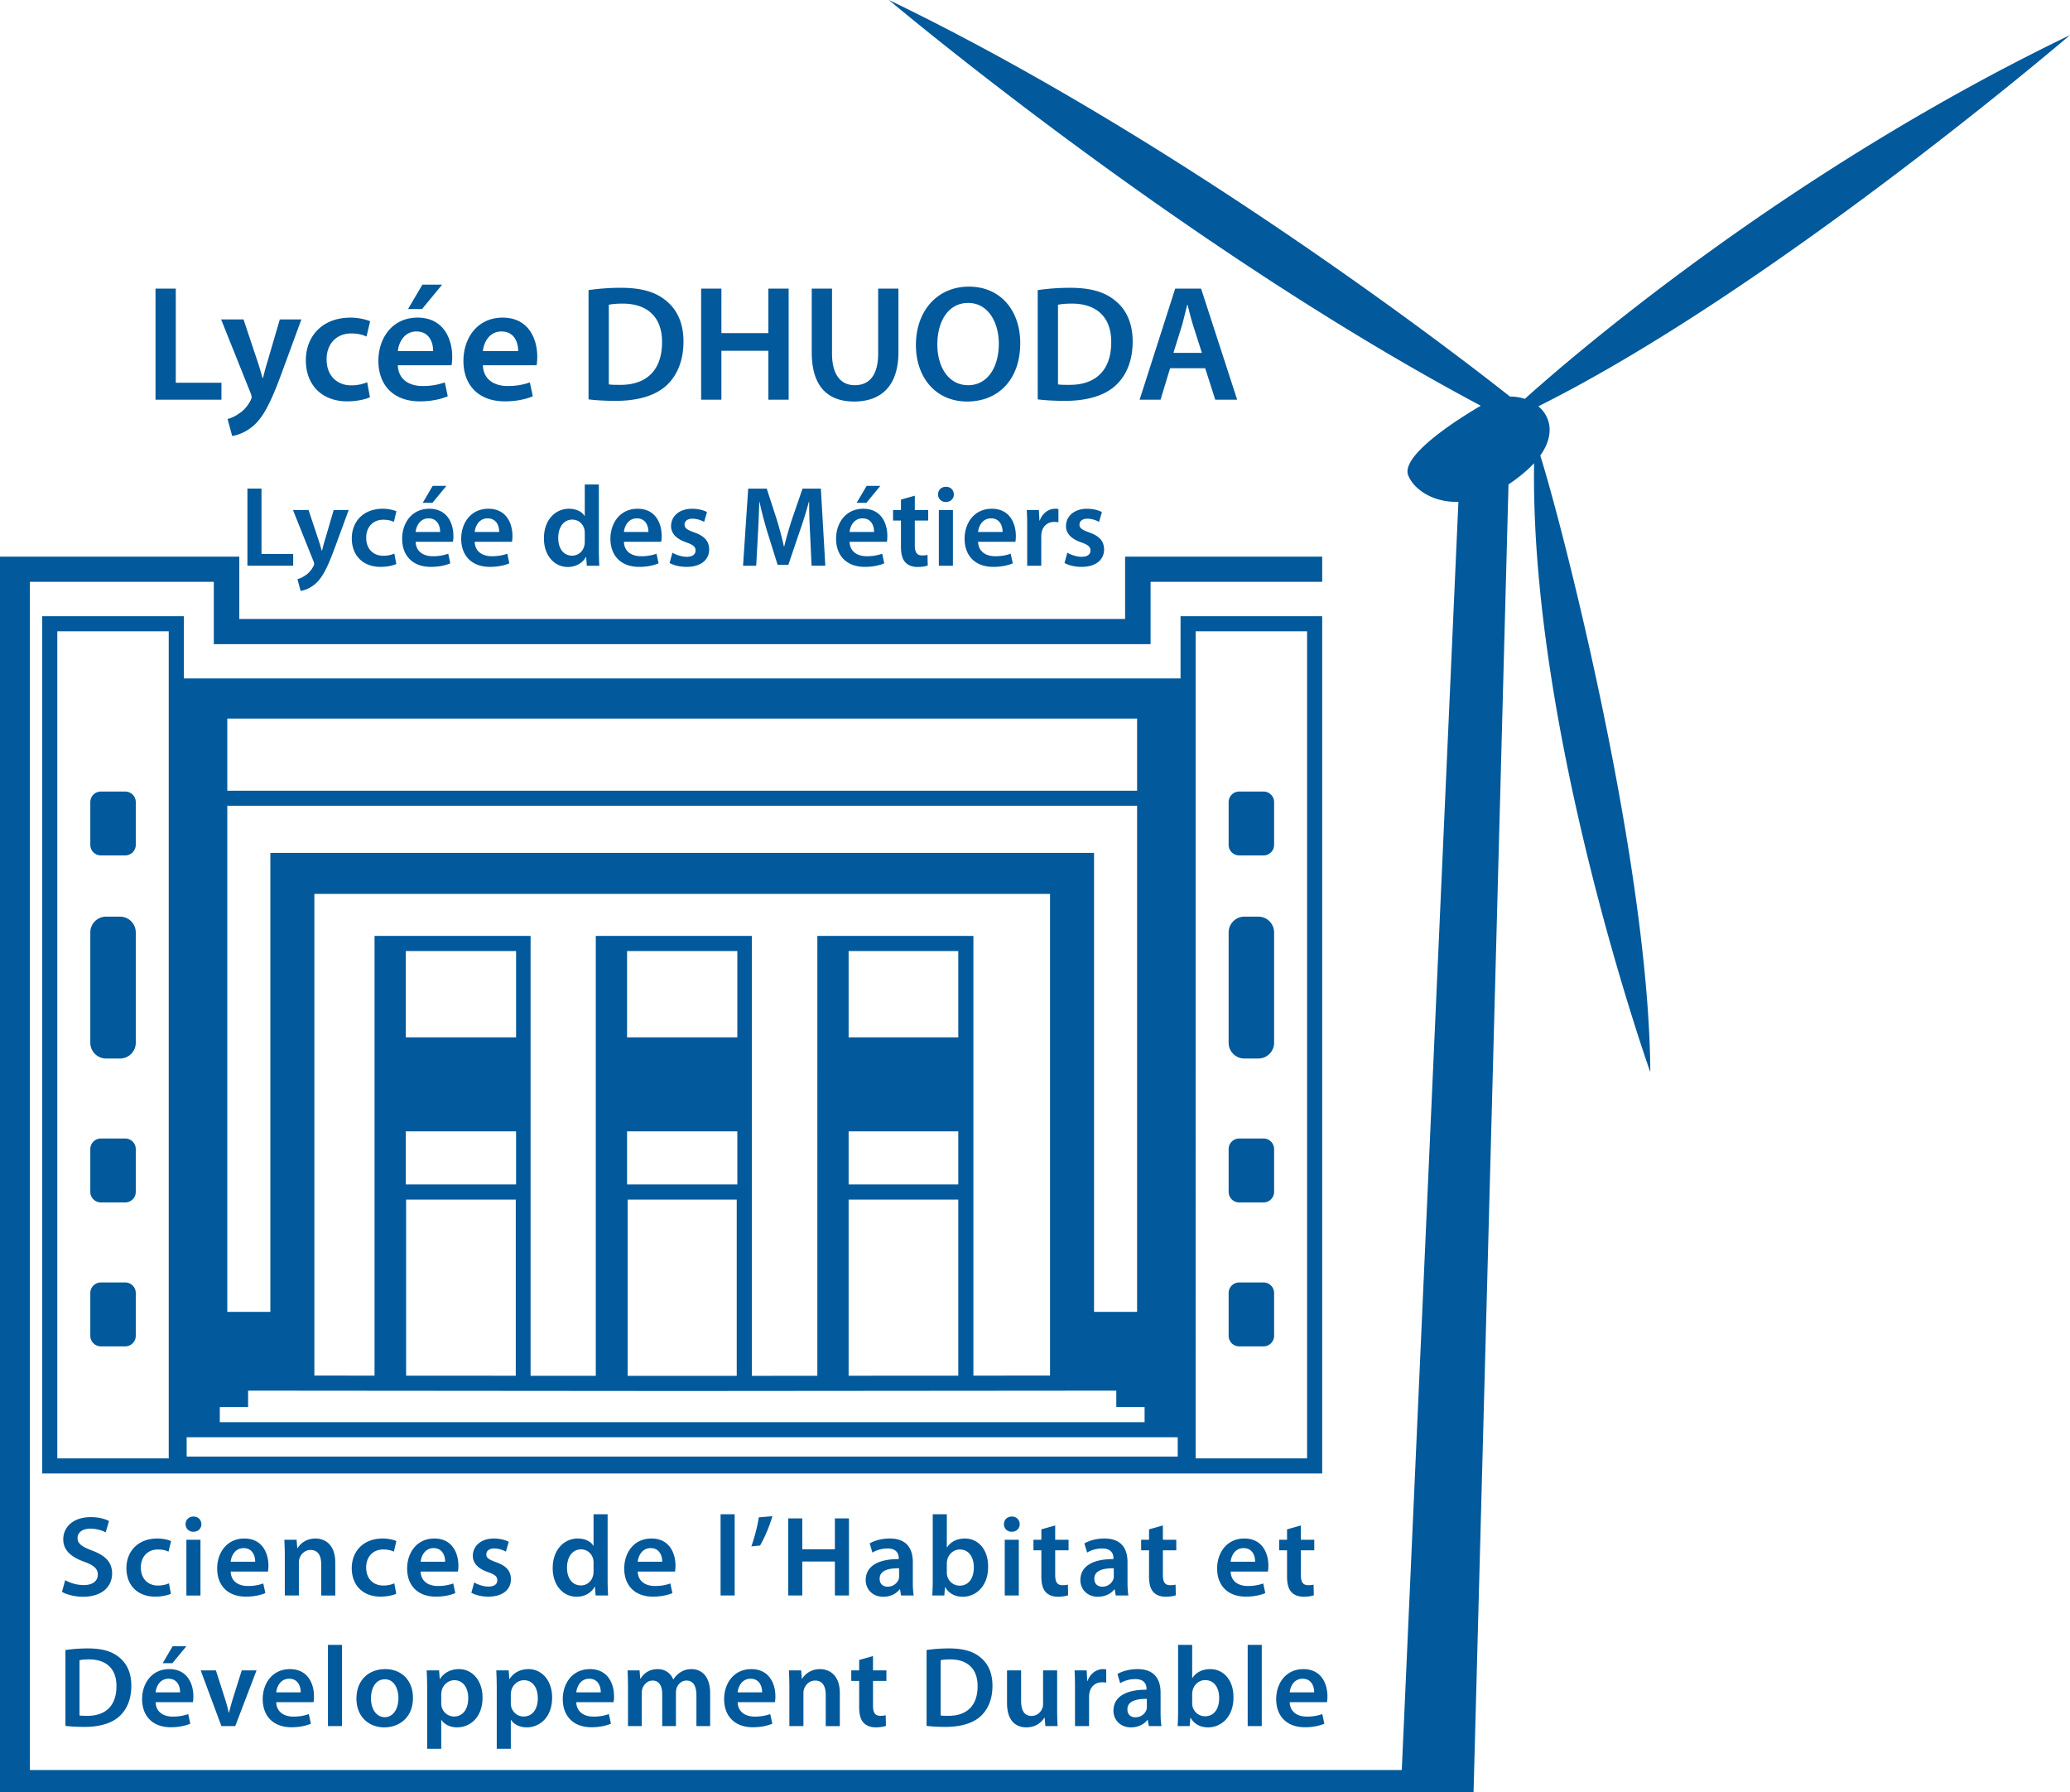 <svg xmlns="http://www.w3.org/2000/svg" width="600" height="519.39" viewBox="0 0 600 519.39"><path d="M445.902 117.755C513.67 83.923 598.642 11.326 600 10.173c-84.434 40.677-147.136 95.614-158.01 105.422a13.584 13.584 0 0 0-4.32-.657S349.18 44.078 257.653 0c1.328 1.11 85.018 71.561 171.568 117.595-2.102 1.211-23.717 13.792-21.017 20.243 1.62 3.912 7.005 7.823 14.522 7.604l-16.411 367.55H8.663V168.62h53.31v18.069h271.53v-18.07h49.742v-7.297h-57.127v18.07H69.358v-18.07H0V519.39h427.118l10.13-378.997a45.726 45.726 0 0 0 4.845-3.679c.963-.831 1.81-1.649 2.569-2.466-1.168 78.552 33.686 176.487 33.686 176.487-.336-60.22-25.22-157.557-31.891-178.706 4.247-5.984 3.065-11.238-.555-14.274zm-86.725 130.161h7.079a3.058 3.058 0 0 0 3.05-3.05V232.46a3.058 3.058 0 0 0-3.05-3.05h-7.08a3.058 3.058 0 0 0-3.05 3.05v12.406a3.058 3.058 0 0 0 3.05 3.05zm0 100.577h7.079c1.678 0 3.05-1.387 3.05-3.065v-12.392a3.062 3.062 0 0 0-3.05-3.065h-7.08a3.062 3.062 0 0 0-3.05 3.065v12.392c0 1.678 1.372 3.065 3.05 3.065zm0 41.713h7.079c1.678 0 3.05-1.386 3.05-3.065V374.75a3.062 3.062 0 0 0-3.05-3.065h-7.08a3.062 3.062 0 0 0-3.05 3.065v12.391c0 1.679 1.372 3.065 3.05 3.065zm1.503-83.427h4.072c2.51 0 4.554-2.058 4.554-4.553v-31.993c0-2.51-2.043-4.569-4.554-4.569h-4.072c-2.51 0-4.554 2.058-4.554 4.569v31.993c0 2.495 2.044 4.553 4.554 4.553zM29.227 247.916h7.079a3.058 3.058 0 0 0 3.05-3.05V232.46a3.058 3.058 0 0 0-3.05-3.05h-7.079a3.058 3.058 0 0 0-3.05 3.05v12.406a3.058 3.058 0 0 0 3.05 3.05zm0 100.577h7.079c1.678 0 3.05-1.387 3.05-3.065v-12.392a3.062 3.062 0 0 0-3.05-3.065h-7.079a3.062 3.062 0 0 0-3.05 3.065v12.392c0 1.678 1.372 3.065 3.05 3.065zm0 41.713h7.079c1.678 0 3.05-1.386 3.05-3.065V374.75a3.062 3.062 0 0 0-3.05-3.065h-7.079a3.062 3.062 0 0 0-3.05 3.065v12.391c0 1.679 1.372 3.065 3.05 3.065zm1.503-83.427h4.072c2.51 0 4.554-2.058 4.554-4.553v-31.993c0-2.51-2.043-4.569-4.554-4.569H30.73c-2.51 0-4.553 2.058-4.553 4.569v31.993c0 2.495 2.043 4.553 4.553 4.553zm352.515-128.19h-41.057v18.04h-288.9v-18.04H12.23v248.456h371.014V178.589zM48.909 422.666h-32.3V182.967h32.3v239.7zm16.975-214.405h263.708v20.9H65.884v-20.9zm0 25.279h263.708v146.669h-12.479V247.187H78.363v133.022h-12.48V233.54zm171.028 37.714V398.73l-14.128.015h-4.86v-127.49h-45.232v127.49l-14.128-.015c-1.59 0-3.182.015-4.773.015v-127.49h-45.23v127.431l-17.442-.014V259.067h213.238v139.605l-22.214.014V271.254h-45.231zm9.064 72.028v-15.398h31.788v15.398h-31.788zm31.788 4.379v51.04l-31.788.014v-51.054h31.788zm-31.788-47.026v-25.002h31.788v25.002h-31.788zm-64.22 42.647v-15.398h31.964v15.398h-31.964zm31.789 4.379v51.084l-15.077.014h-1.46l-15.077-.014V347.66h31.614zm-31.789-47.026v-25.002h31.964v25.002h-31.964zm-64.132 42.647v-15.398h31.964v15.398h-31.964zm31.876 4.379v51.054l-31.788-.014v-51.04H149.5zm-31.876-47.026v-25.002h31.964v25.002h-31.964zM63.71 407.794h8.203v-4.758l125.096.102h1.46l125.096-.102v4.758h8.203v4.378H63.709v-4.378zM341.37 422.14H54.105v-5.59h287.266v5.59zm37.495.525h-32.3V182.967h32.3v239.7zM64.185 110.923H50.952V83.645h-5.876v32.198h19.109v-4.92zm8.746 4.156c0 .287-.096.62-.335 1.05-.812 1.577-2.102 2.963-3.248 3.68-1.194.859-2.389 1.385-3.392 1.623l1.338 4.92c1.433-.19 3.822-.955 6.162-2.962 2.723-2.387 4.873-6.257 8.074-14.951l5.827-15.86H81.1L77.47 105c-.478 1.481-.908 3.249-1.242 4.539h-.143a75.517 75.517 0 0 0-1.338-4.492L70.59 92.58h-6.497l8.551 21.353c.239.574.287.908.287 1.147zm27.712 1.242c2.914 0 5.35-.622 6.592-1.195l-.811-4.347c-1.147.478-2.628.908-4.634.908-4.013 0-7.118-2.722-7.118-7.5-.048-4.252 2.628-7.547 7.118-7.547 2.102 0 3.487.429 4.443.908l1.05-4.443c-1.337-.574-3.535-1.052-5.684-1.052-8.17 0-12.946 5.398-12.946 12.373 0 7.214 4.729 11.895 11.99 11.895zm27.52-33.822h-5.733l-4.155 7.07h4.06l5.828-7.07zm-6.497 33.822c3.344 0 6.115-.622 8.121-1.481l-.86-4.012c-1.815.621-3.726 1.05-6.45 1.05-3.773 0-7.021-1.814-7.164-6.02h15.573c.095-.524.19-1.385.19-2.483 0-5.112-2.483-11.322-10.03-11.322-7.453 0-11.37 6.068-11.37 12.516 0 7.118 4.442 11.752 11.99 11.752zm-.956-20.254c3.918 0 4.874 3.535 4.825 5.684h-10.222c.239-2.389 1.767-5.684 5.397-5.684zm25.61 20.254c3.344 0 6.115-.622 8.12-1.481l-.859-4.012c-1.816.621-3.726 1.05-6.45 1.05-3.773 0-7.021-1.814-7.164-6.02h15.573c.095-.524.19-1.385.19-2.483 0-5.112-2.484-11.322-10.03-11.322-7.453 0-11.37 6.068-11.37 12.516 0 7.118 4.442 11.752 11.99 11.752zm-.956-20.254c3.918 0 4.874 3.535 4.825 5.684h-10.222c.238-2.389 1.767-5.684 5.397-5.684zm47.729 15.716c3.057-2.771 5.016-7.023 5.016-12.803 0-5.446-1.911-9.316-5.064-11.847-2.962-2.484-7.07-3.726-13.09-3.726-3.486 0-6.735.287-9.362.669v31.672c1.958.24 4.538.43 7.93.43 6.257 0 11.37-1.48 14.57-4.395zm-16.624-23.456c.86-.19 2.149-.335 4.013-.335 7.356 0 11.464 4.11 11.416 11.18 0 8.168-4.538 12.42-12.181 12.372-1.195 0-2.436 0-3.248-.143V88.327zm32.633 13.329h13.615v14.187h5.876V83.645h-5.876v12.9h-13.615v-12.9h-5.876v32.198h5.876v-14.187zm38.462 14.713c7.739 0 12.85-4.395 12.85-14.331V83.645h-5.875v18.775c0 6.305-2.532 9.22-6.784 9.22-3.965 0-6.592-2.915-6.592-9.22V83.645h-5.876v18.441c0 10.127 4.824 14.283 12.277 14.283zm33.253-33.297c-9.076 0-15.334 6.976-15.334 16.912 0 9.41 5.733 16.385 14.857 16.385 8.838 0 15.382-6.163 15.382-16.958 0-9.22-5.542-16.339-14.905-16.339zm-.19 28.568c-5.638 0-8.934-5.208-8.934-11.8 0-6.64 3.105-12.039 8.933-12.039 5.876 0 8.886 5.733 8.886 11.8 0 6.735-3.2 12.039-8.886 12.039zm47.68-12.66c0-5.446-1.91-9.316-5.063-11.847-2.962-2.484-7.07-3.726-13.09-3.726-3.487 0-6.735.287-9.363.669v31.672c1.96.24 4.538.43 7.93.43 6.259 0 11.37-1.48 14.57-4.395 3.058-2.771 5.016-7.023 5.016-12.803zm-18.392 12.564c-1.194 0-2.436 0-3.248-.143V88.327c.86-.19 2.15-.335 4.013-.335 7.357 0 11.465 4.11 11.417 11.18 0 8.168-4.538 12.42-12.182 12.372zm39.418-4.824l2.914 9.123h6.353l-10.462-32.198h-7.5l-10.318 32.198h6.067l2.77-9.123h10.176zm-6.736-12.373c.526-1.912 1.05-4.157 1.529-6.02h.096c.477 1.863 1.002 4.061 1.624 6.02l2.531 7.93h-8.264l2.484-7.93zm-270.88 47.26v22.351H84.98v-3.415h-9.185v-18.936h-4.079zm16.85 25.103c-.83.598-1.659.962-2.355 1.128l.929 3.415c.994-.133 2.652-.663 4.277-2.056 1.89-1.657 3.383-4.344 5.604-10.379l4.046-11.009h-4.344l-2.52 8.622c-.332 1.028-.63 2.255-.863 3.15h-.099a53.04 53.04 0 0 0-.928-3.117l-2.885-8.655h-4.51l5.935 14.822c.166.4.2.63.2.797 0 .198-.067.43-.233.73-.563 1.093-1.46 2.055-2.254 2.552zm22.521-16.083c1.459 0 2.42.3 3.084.63l.73-3.083c-.929-.4-2.455-.73-3.946-.73-5.671 0-8.987 3.747-8.987 8.59 0 5.006 3.282 8.256 8.323 8.256 2.023 0 3.714-.432 4.576-.83l-.564-3.017c-.796.33-1.823.63-3.216.63-2.786 0-4.94-1.89-4.94-5.207-.034-2.95 1.823-5.24 4.94-5.24zm20.332 4.676c0-3.549-1.724-7.859-6.964-7.859-5.173 0-7.892 4.21-7.892 8.688 0 4.941 3.084 8.158 8.323 8.158 2.322 0 4.245-.432 5.638-1.029l-.597-2.785c-1.26.432-2.587.73-4.477.73-2.62 0-4.874-1.26-4.974-4.18h10.81a9.93 9.93 0 0 0 .133-1.723zm-10.943-1.127c.166-1.66 1.227-3.947 3.747-3.947 2.72 0 3.382 2.455 3.35 3.947h-7.097zm8.92-13.364h-3.98l-2.884 4.908h2.818l4.046-4.908zm12.606 23.478c2.322 0 4.245-.432 5.638-1.029l-.597-2.785c-1.26.432-2.587.73-4.477.73-2.62 0-4.874-1.26-4.974-4.18h10.81a9.93 9.93 0 0 0 .133-1.723c0-3.549-1.724-7.859-6.964-7.859-5.173 0-7.892 4.21-7.892 8.688 0 4.941 3.084 8.158 8.323 8.158zm-.663-14.06c2.72 0 3.383 2.454 3.35 3.946h-7.097c.166-1.66 1.227-3.947 3.747-3.947zm23.253 14.093c2.32 0 4.277-1.128 5.24-2.918h.065l.2 2.553h3.614a82.565 82.565 0 0 1-.133-4.543v-19.002H169.5v9.12h-.066c-.73-1.194-2.321-2.089-4.543-2.089-3.88 0-7.262 3.216-7.229 8.622 0 4.974 3.05 8.257 6.93 8.257zm1.292-13.729c1.858 0 3.151 1.293 3.516 2.852.066.33.1.763.1 1.095v2.42c0 .43-.034.83-.133 1.194-.398 1.758-1.858 2.885-3.515 2.885-2.587 0-4.046-2.156-4.046-5.14 0-2.984 1.459-5.306 4.078-5.306zm25.905 4.71c0-3.55-1.725-7.86-6.964-7.86-5.173 0-7.892 4.21-7.892 8.688 0 4.941 3.084 8.158 8.323 8.158 2.321 0 4.245-.432 5.637-1.029l-.596-2.785c-1.26.432-2.587.73-4.477.73-2.62 0-4.875-1.26-4.975-4.18h10.81a9.93 9.93 0 0 0 .134-1.723zm-10.944-1.128c.166-1.66 1.228-3.947 3.748-3.947 2.72 0 3.382 2.455 3.35 3.947h-7.098zm13.668-1.692c0 1.924 1.293 3.648 4.443 4.71 1.99.73 2.654 1.26 2.654 2.354 0 1.06-.796 1.823-2.587 1.823-1.46 0-3.217-.63-4.112-1.193l-.83 2.985c1.194.662 2.952 1.127 4.909 1.127 4.277 0 6.566-2.122 6.566-5.074-.034-2.387-1.36-3.88-4.311-4.907-2.056-.763-2.819-1.228-2.819-2.255 0-.995.795-1.725 2.255-1.725 1.426 0 2.752.53 3.416.928l.829-2.852c-.963-.53-2.521-.96-4.311-.96-3.748 0-6.102 2.187-6.102 5.04zm32.702 5.87c-.564-2.488-1.26-5.14-2.056-7.76l-2.918-8.987h-5.372l-1.492 22.351h3.813l.498-8.987c.165-3.05.298-6.599.397-9.517h.067a111.85 111.85 0 0 0 2.254 8.688l2.985 9.55h3.117l3.284-9.683a119.338 119.338 0 0 0 2.652-8.555h.1c-.034 3.018.132 6.5.265 9.385l.431 9.119h3.98l-1.294-22.35h-5.306l-3.083 8.953a108.906 108.906 0 0 0-2.222 7.793h-.1zm27.963-17.542h-3.98l-2.885 4.908h2.819l4.046-4.908zm2.023 14.491c0-3.549-1.725-7.859-6.964-7.859-5.174 0-7.892 4.21-7.892 8.688 0 4.941 3.083 8.158 8.323 8.158 2.321 0 4.244-.432 5.637-1.029l-.596-2.785c-1.261.432-2.587.73-4.477.73-2.62 0-4.875-1.26-4.975-4.18h10.81a9.93 9.93 0 0 0 .134-1.723zm-10.944-1.127c.166-1.66 1.227-3.947 3.747-3.947 2.72 0 3.383 2.455 3.35 3.947h-7.097zm14.894-9.386v3.02h-2.288v3.05h2.288v7.593c0 2.123.398 3.615 1.293 4.543.763.83 1.99 1.327 3.515 1.327 1.26 0 2.354-.2 2.952-.432l-.067-3.083c-.464.133-.862.165-1.592.165-1.558 0-2.089-.995-2.089-2.984v-7.13h3.88v-3.05h-3.88v-4.146l-4.012 1.127zm10.98 19.168h4.079v-16.149h-4.079v16.149zm2.056-22.88c-1.36 0-2.288.96-2.288 2.221 0 1.193.896 2.188 2.255 2.188 1.426 0 2.322-.995 2.322-2.188-.034-1.261-.896-2.222-2.289-2.222zm20.264 14.225c0-3.549-1.725-7.859-6.964-7.859-5.173 0-7.892 4.21-7.892 8.688 0 4.941 3.084 8.158 8.323 8.158 2.321 0 4.245-.432 5.637-1.029l-.596-2.785c-1.26.432-2.587.73-4.477.73-2.62 0-4.875-1.26-4.975-4.18h10.81c.068-.363.134-.96.134-1.723zm-10.944-1.127c.166-1.66 1.228-3.947 3.748-3.947 2.72 0 3.382 2.455 3.349 3.947h-7.097zm14.232-1.162v10.944h4.078v-8.39c0-.431.034-.862.1-1.227.365-1.857 1.725-3.084 3.647-3.084.498 0 .863.034 1.227.1v-3.813a4.243 4.243 0 0 0-.96-.1c-1.758 0-3.649 1.16-4.444 3.415h-.1l-.166-3.05h-3.515c.1 1.425.133 3.017.133 5.205zm15.754 8.357c-1.46 0-3.217-.63-4.112-1.193l-.83 2.985c1.194.662 2.952 1.127 4.909 1.127 4.277 0 6.566-2.122 6.566-5.074-.034-2.387-1.36-3.88-4.311-4.907-2.056-.763-2.819-1.228-2.819-2.255 0-.995.795-1.725 2.255-1.725 1.426 0 2.752.53 3.416.928l.829-2.852c-.962-.53-2.521-.96-4.311-.96-3.747 0-6.102 2.187-6.102 5.04 0 1.923 1.293 3.647 4.443 4.708 1.99.73 2.654 1.26 2.654 2.355 0 1.06-.796 1.823-2.587 1.823zM24.303 459.391c-2.089 0-4.112-.663-5.405-1.427l-.929 3.384c1.227.763 3.681 1.425 6.069 1.425 5.737 0 8.456-3.117 8.456-6.732 0-3.217-1.857-5.172-5.737-6.632-2.984-1.16-4.278-1.957-4.278-3.681 0-1.326 1.095-2.686 3.681-2.686 2.089 0 3.647.63 4.477 1.06l.961-3.282c-1.16-.597-2.918-1.127-5.338-1.127-4.875 0-7.926 2.752-7.926 6.434 0 3.215 2.354 5.172 6.069 6.5 2.818 1.027 3.946 2.022 3.946 3.712 0 1.825-1.46 3.052-4.046 3.052zm20.665 3.35c2.022 0 3.714-.432 4.576-.83l-.564-3.017c-.796.33-1.823.63-3.216.63-2.786 0-4.94-1.89-4.94-5.207-.034-2.95 1.823-5.24 4.94-5.24 1.459 0 2.42.3 3.084.63l.73-3.083c-.93-.399-2.455-.73-3.947-.73-5.67 0-8.986 3.748-8.986 8.59 0 5.007 3.282 8.257 8.323 8.257zm13.136-16.482h-4.079v16.15h4.079v-16.15zm-2.023-6.731c-1.36 0-2.288.96-2.288 2.222 0 1.193.896 2.188 2.255 2.188 1.426 0 2.322-.995 2.322-2.188-.034-1.262-.896-2.222-2.289-2.222zm20.231 19.398c-1.26.432-2.587.73-4.477.73-2.62 0-4.874-1.26-4.974-4.179h10.81a9.93 9.93 0 0 0 .134-1.723c0-3.55-1.725-7.86-6.965-7.86-5.173 0-7.892 4.211-7.892 8.688 0 4.942 3.084 8.159 8.324 8.159 2.32 0 4.244-.432 5.637-1.03l-.597-2.785zm-5.704-10.246c2.72 0 3.382 2.454 3.35 3.946H66.86c.166-1.659 1.227-3.946 3.747-3.946zm26.568 13.728v-9.584c0-5.106-2.918-6.93-5.737-6.93-2.686 0-4.444 1.526-5.173 2.786h-.1l-.199-2.42H82.42c.066 1.392.133 2.95.133 4.807v11.341h4.078v-9.516c0-.465.067-.963.2-1.295.43-1.225 1.558-2.387 3.183-2.387 2.222 0 3.084 1.757 3.084 4.08v9.118h4.079zm13.9-13.33c1.459 0 2.42.299 3.084.63l.73-3.084c-.93-.399-2.455-.73-3.947-.73-5.67 0-8.986 3.748-8.986 8.59 0 5.007 3.282 8.257 8.323 8.257 2.022 0 3.714-.432 4.576-.83l-.564-3.017c-.796.33-1.823.63-3.216.63-2.786 0-4.94-1.89-4.94-5.207-.034-2.95 1.823-5.24 4.94-5.24zm15.259 13.663c2.321 0 4.244-.432 5.637-1.03l-.597-2.785c-1.26.432-2.586.73-4.476.73-2.62 0-4.875-1.26-4.975-4.179h10.81a9.93 9.93 0 0 0 .134-1.723c0-3.55-1.725-7.86-6.964-7.86-5.174 0-7.892 4.211-7.892 8.688 0 4.942 3.083 8.159 8.323 8.159zm-.664-14.061c2.72 0 3.383 2.454 3.35 3.946h-7.097c.166-1.659 1.227-3.946 3.747-3.946zm22.423 8.986c-.034-2.387-1.36-3.88-4.311-4.907-2.056-.763-2.819-1.227-2.819-2.255 0-.995.796-1.725 2.255-1.725 1.426 0 2.753.53 3.416.928l.829-2.852c-.962-.53-2.52-.96-4.311-.96-3.747 0-6.102 2.187-6.102 5.04 0 1.924 1.294 3.647 4.444 4.709 1.99.73 2.653 1.26 2.653 2.354 0 1.06-.796 1.823-2.587 1.823-1.459 0-3.216-.63-4.112-1.193l-.829 2.985c1.194.663 2.951 1.128 4.908 1.128 4.277 0 6.566-2.123 6.566-5.075zm23.948-18.803v9.12h-.066c-.73-1.193-2.321-2.088-4.543-2.088-3.88 0-7.262 3.215-7.229 8.621 0 4.975 3.05 8.257 6.93 8.257 2.322 0 4.278-1.127 5.24-2.917h.067l.198 2.552h3.615a82.565 82.565 0 0 1-.133-4.542v-19.003h-4.079zm0 16.548c0 .43-.033.83-.132 1.195-.398 1.757-1.858 2.885-3.515 2.885-2.587 0-4.046-2.157-4.046-5.141s1.459-5.305 4.079-5.305c1.857 0 3.15 1.292 3.515 2.852.066.33.1.762.1 1.094v2.42zm23.75-1.657c0-3.55-1.725-7.86-6.964-7.86-5.174 0-7.892 4.211-7.892 8.688 0 4.942 3.083 8.159 8.323 8.159 2.32 0 4.244-.432 5.637-1.03l-.597-2.785c-1.26.432-2.587.73-4.477.73-2.62 0-4.874-1.26-4.974-4.179h10.81a9.93 9.93 0 0 0 .134-1.723zm-10.944-1.128c.166-1.659 1.227-3.946 3.747-3.946 2.72 0 3.382 2.454 3.35 3.946h-7.097zm28.095-13.763h-4.079v23.545h4.079v-23.545zm7 .897c-.398 2.685-1.294 5.968-2.156 8.422l2.52-.265c1.227-2.057 2.686-5.439 3.581-8.49l-3.946.333zm26.133.298h-4.08v8.954h-9.45v-8.954h-4.079v22.35h4.079v-9.849h9.45v9.85h4.08v-22.351zm14.697 20.56h.099l.299 1.79h3.68c-.198-.994-.265-2.42-.265-3.88v-5.803c0-3.548-1.492-6.83-6.665-6.83-2.554 0-4.642.695-5.836 1.425l.795 2.652c1.095-.695 2.753-1.193 4.345-1.193 2.852 0 3.283 1.758 3.283 2.818v.267c-5.97-.034-9.584 2.055-9.584 6.1 0 2.455 1.824 4.81 5.073 4.81 2.123 0 3.814-.896 4.776-2.156zm-3.482-.762c-1.294 0-2.321-.73-2.321-2.322 0-2.455 2.752-3.05 5.637-3.018v2.222c0 .298 0 .596-.1.896-.398 1.16-1.558 2.222-3.216 2.222zm13.07-20.993v19.003c0 1.658-.065 3.448-.132 4.542h3.482l.2-2.42h.066c1.16 1.99 3.017 2.785 5.106 2.785 3.648 0 7.329-2.885 7.329-8.688.033-4.908-2.785-8.19-6.732-8.19-2.42 0-4.178 1.027-5.173 2.585h-.067v-9.617h-4.078zm4.213 13.199c.43-1.79 1.956-2.985 3.614-2.985 2.72 0 4.079 2.322 4.079 5.174 0 3.283-1.559 5.305-4.112 5.305-1.758 0-3.184-1.193-3.615-2.852a4.5 4.5 0 0 1-.1-.96v-2.62c0-.4.067-.763.134-1.062zm20.73-5.803h-4.078v16.15h4.078v-16.15zm-2.056-2.321c1.426 0 2.322-.995 2.322-2.188-.033-1.262-.896-2.222-2.288-2.222-1.36 0-2.289.96-2.289 2.222 0 1.193.896 2.188 2.255 2.188zm16.484 5.372v-3.05h-3.88v-4.147l-4.012 1.128v3.018h-2.288v3.05h2.288v7.595c0 2.122.398 3.614 1.293 4.542.763.83 1.99 1.327 3.516 1.327 1.26 0 2.353-.2 2.95-.432l-.066-3.083c-.464.133-.862.166-1.592.166-1.558 0-2.089-.995-2.089-2.985v-7.13h3.88zm13.27 11.308h.098l.299 1.79h3.68c-.198-.994-.264-2.42-.264-3.88v-5.803c0-3.548-1.493-6.83-6.666-6.83-2.553 0-4.642.695-5.836 1.425l.796 2.652c1.094-.695 2.752-1.193 4.344-1.193 2.852 0 3.283 1.758 3.283 2.818v.267c-5.97-.034-9.584 2.055-9.584 6.1 0 2.455 1.824 4.81 5.074 4.81 2.122 0 3.813-.896 4.775-2.156zm-3.483-.762c-1.293 0-2.32-.73-2.32-2.322 0-2.455 2.751-3.05 5.636-3.018v2.222c0 .298 0 .596-.099.896-.398 1.16-1.558 2.222-3.217 2.222zm21.427-10.546v-3.05h-3.88v-4.147l-4.012 1.128v3.018h-2.288v3.05h2.288v7.595c0 2.122.398 3.614 1.293 4.542.763.83 1.99 1.327 3.515 1.327 1.26 0 2.354-.2 2.952-.432l-.067-3.083c-.464.133-.862.166-1.592.166-1.558 0-2.089-.995-2.089-2.985v-7.13h3.88zm26.7 4.444c0-3.55-1.724-7.86-6.963-7.86-5.174 0-7.892 4.211-7.892 8.688 0 4.942 3.083 8.159 8.323 8.159 2.32 0 4.244-.432 5.637-1.03l-.597-2.785c-1.26.432-2.587.73-4.477.73-2.62 0-4.874-1.26-4.974-4.179h10.81a9.93 9.93 0 0 0 .134-1.723zm-10.943-1.128c.166-1.659 1.227-3.946 3.747-3.946 2.72 0 3.383 2.454 3.35 3.946h-7.097zm24.246-3.316v-3.05h-3.88v-4.147l-4.012 1.128v3.018h-2.288v3.05h2.288v7.595c0 2.122.398 3.614 1.293 4.542.763.83 1.99 1.327 3.516 1.327 1.26 0 2.354-.2 2.95-.432l-.066-3.083c-.464.133-.862.166-1.592.166-1.558 0-2.088-.995-2.088-2.985v-7.13h3.88zM34.583 497.443c2.122-1.923 3.482-4.875 3.482-8.887 0-3.78-1.327-6.467-3.515-8.224-2.056-1.723-4.908-2.586-9.086-2.586-2.421 0-4.676.198-6.5.464v21.985c1.36.167 3.15.3 5.505.3 4.344 0 7.892-1.028 10.114-3.052zm-11.54-16.282c.597-.132 1.492-.232 2.786-.232 5.107 0 7.958 2.852 7.925 7.76 0 5.67-3.15 8.621-8.456 8.589-.83 0-1.691 0-2.255-.1V481.16zm33.003 10.447c0-3.55-1.725-7.86-6.965-7.86-5.173 0-7.892 4.21-7.892 8.688 0 4.941 3.084 8.158 8.324 8.158 2.32 0 4.244-.432 5.637-1.029l-.597-2.785c-1.26.432-2.587.73-4.477.73-2.62 0-4.874-1.26-4.974-4.18h10.81a9.93 9.93 0 0 0 .134-1.722zm-10.944-1.128c.166-1.659 1.227-3.947 3.747-3.947 2.72 0 3.382 2.455 3.35 3.947h-7.097zm4.875-8.456l4.045-4.908h-3.98l-2.884 4.908h2.819zm18.21 18.238l6.168-16.149h-4.277l-2.587 8.19c-.431 1.46-.796 2.72-1.094 4.047h-.1a43.632 43.632 0 0 0-1.094-4.047l-2.62-8.19h-4.41l6.002 16.15h4.012zm22.821-8.654c0-3.55-1.725-7.86-6.964-7.86-5.173 0-7.892 4.21-7.892 8.688 0 4.941 3.084 8.158 8.323 8.158 2.321 0 4.245-.432 5.637-1.029l-.596-2.785c-1.26.432-2.587.73-4.477.73-2.62 0-4.875-1.26-4.975-4.18h10.81c.068-.363.134-.96.134-1.722zm-10.944-1.128c.167-1.659 1.228-3.947 3.748-3.947 2.72 0 3.383 2.455 3.35 3.947h-7.098zm19.073-13.763h-4.079v23.545h4.079v-23.545zm12.272 23.91c4.112 0 8.29-2.652 8.29-8.589 0-4.907-3.217-8.29-8.025-8.29-4.875 0-8.356 3.25-8.356 8.555 0 5.207 3.548 8.324 8.09 8.324zm.166-13.928c2.785 0 3.913 2.919 3.913 5.439 0 3.282-1.625 5.537-3.947 5.537-2.453 0-4.012-2.354-4.012-5.472 0-2.685 1.161-5.504 4.046-5.504zm16.32 20.13v-8.357h.067c.83 1.293 2.52 2.155 4.543 2.155 3.681 0 7.362-2.82 7.362-8.654 0-5.042-3.084-8.225-6.798-8.225-2.454 0-4.344 1.028-5.538 2.852h-.067l-.198-2.487h-3.582c.067 1.525.133 3.25.133 5.372v17.344h4.079zm0-15.819c0-.332.067-.697.134-1.027.43-1.792 1.989-3.02 3.68-3.02 2.62 0 4.013 2.323 4.013 5.175 0 3.183-1.526 5.34-4.112 5.34-1.757 0-3.184-1.195-3.615-2.853-.066-.365-.1-.73-.1-1.127v-2.488zm20.168 15.819v-8.357h.066c.83 1.293 2.521 2.155 4.544 2.155 3.68 0 7.362-2.82 7.362-8.654 0-5.042-3.084-8.225-6.799-8.225-2.453 0-4.343 1.028-5.537 2.852h-.066l-.2-2.487h-3.58c.065 1.525.132 3.25.132 5.372v17.344h4.078zm0-15.819c0-.332.066-.697.133-1.027.43-1.792 1.99-3.02 3.681-3.02 2.62 0 4.013 2.323 4.013 5.175 0 3.183-1.526 5.34-4.112 5.34-1.758 0-3.184-1.195-3.615-2.853-.066-.365-.1-.73-.1-1.127v-2.488zm29.917.598c0-3.55-1.725-7.86-6.964-7.86-5.173 0-7.892 4.21-7.892 8.688 0 4.941 3.084 8.158 8.323 8.158 2.321 0 4.245-.432 5.637-1.029l-.596-2.785c-1.26.432-2.587.73-4.477.73-2.62 0-4.875-1.26-4.975-4.18h10.81a9.93 9.93 0 0 0 .134-1.722zm-10.944-1.128c.166-1.659 1.228-3.947 3.748-3.947 2.72 0 3.383 2.455 3.35 3.947h-7.098zm38.804 9.782v-9.517c0-5.174-2.719-6.997-5.372-6.997-1.359 0-2.387.331-3.316.961-.729.465-1.392 1.127-1.956 2.024h-.066c-.697-1.792-2.355-2.985-4.477-2.985-2.753 0-4.211 1.493-4.974 2.753h-.1l-.199-2.388h-3.482c.067 1.393.133 2.95.133 4.808v11.341h3.98v-9.55c0-.464.066-.929.198-1.36.398-1.094 1.426-2.288 2.951-2.288 1.891 0 2.786 1.592 2.786 3.847v9.351h3.98v-9.683c0-.464.066-.995.198-1.359.432-1.161 1.46-2.156 2.853-2.156 1.956 0 2.884 1.592 2.884 4.278v8.92h3.98zm18.91-8.654c0-3.55-1.724-7.86-6.963-7.86-5.174 0-7.892 4.21-7.892 8.688 0 4.941 3.083 8.158 8.323 8.158 2.32 0 4.244-.432 5.637-1.029l-.597-2.785c-1.26.432-2.587.73-4.477.73-2.62 0-4.874-1.26-4.974-4.18h10.81a9.93 9.93 0 0 0 .134-1.722zm-10.943-1.128c.166-1.659 1.227-3.947 3.747-3.947 2.72 0 3.383 2.455 3.35 3.947h-7.097zm29.618 9.782v-9.584c0-5.107-2.918-6.93-5.737-6.93-2.686 0-4.444 1.525-5.173 2.785h-.1l-.198-2.42h-3.549c.067 1.393.133 2.95.133 4.808v11.341h4.078v-9.517c0-.464.067-.962.2-1.294.431-1.226 1.558-2.387 3.183-2.387 2.222 0 3.084 1.757 3.084 4.079v9.12h4.079zm13.502-13.099v-3.05h-3.88v-4.146l-4.012 1.127v3.02h-2.288v3.05h2.288v7.594c0 2.122.398 3.614 1.293 4.542.763.83 1.99 1.327 3.516 1.327 1.26 0 2.354-.2 2.95-.432l-.065-3.083c-.465.133-.863.166-1.592.166-1.56 0-2.09-.995-2.09-2.985v-7.13h3.88zm11.645 13.032c1.36.167 3.15.3 5.505.3 4.344 0 7.892-1.028 10.114-3.052 2.122-1.923 3.482-4.875 3.482-8.887 0-3.78-1.327-6.467-3.515-8.224-2.056-1.723-4.908-2.586-9.086-2.586-2.421 0-4.676.198-6.5.464v21.985zm4.079-19.034c.597-.132 1.492-.232 2.786-.232 5.106 0 7.958 2.852 7.925 7.76 0 5.67-3.15 8.621-8.456 8.589-.829 0-1.691 0-2.255-.1V481.16zm24.845 19.466c2.918 0 4.51-1.658 5.206-2.785h.1l.198 2.42h3.549a93.923 93.923 0 0 1-.133-4.842v-11.307h-4.08v9.75c0 .463-.065.927-.23 1.26-.4 1.06-1.46 2.187-3.118 2.187-2.156 0-3.018-1.723-3.018-4.41v-8.787h-4.079v9.484c0 5.273 2.686 7.03 5.605 7.03zm18.177-.365v-8.39c0-.431.033-.862.1-1.226.365-1.858 1.724-3.085 3.647-3.085.498 0 .862.034 1.227.1v-3.813a4.244 4.244 0 0 0-.961-.1c-1.757 0-3.648 1.16-4.443 3.415h-.1l-.166-3.05h-3.515c.1 1.426.132 3.018.132 5.206v10.943h4.079zm12.14.365c2.123 0 3.814-.895 4.776-2.155h.1l.298 1.79h3.681c-.199-.995-.265-2.42-.265-3.88v-5.803c0-3.548-1.492-6.83-6.666-6.83-2.553 0-4.642.695-5.836 1.425l.796 2.652c1.094-.695 2.752-1.193 4.344-1.193 2.852 0 3.283 1.758 3.283 2.818v.267c-5.969-.035-9.584 2.055-9.584 6.1 0 2.454 1.824 4.81 5.074 4.81zm4.61-8.257v2.222c0 .298 0 .596-.099.895-.398 1.16-1.558 2.222-3.217 2.222-1.293 0-2.32-.73-2.32-2.321 0-2.455 2.752-3.05 5.636-3.018zm9.058-15.653v19.003c0 1.657-.066 3.448-.132 4.542h3.482l.199-2.42h.066c1.16 1.99 3.017 2.785 5.107 2.785 3.647 0 7.328-2.885 7.328-8.689.034-4.907-2.785-8.19-6.732-8.19-2.42 0-4.178 1.028-5.173 2.586h-.066v-9.617h-4.079zm4.212 13.199c.43-1.79 1.956-2.985 3.614-2.985 2.72 0 4.08 2.322 4.08 5.174 0 3.283-1.56 5.305-4.113 5.305-1.757 0-3.183-1.193-3.614-2.852-.067-.298-.1-.63-.1-.96v-2.62c0-.4.066-.763.133-1.062zm20.035 10.346v-23.545h-4.079v23.545h4.079zm19.037-8.654c0-3.55-1.725-7.86-6.964-7.86-5.173 0-7.892 4.21-7.892 8.688 0 4.941 3.083 8.158 8.323 8.158 2.321 0 4.245-.432 5.637-1.029l-.596-2.785c-1.261.432-2.587.73-4.477.73-2.62 0-4.875-1.26-4.975-4.18h10.81a9.93 9.93 0 0 0 .134-1.722zm-10.944-1.128c.166-1.659 1.227-3.947 3.747-3.947 2.72 0 3.383 2.455 3.35 3.947h-7.097z" fill="#02599b"/></svg>